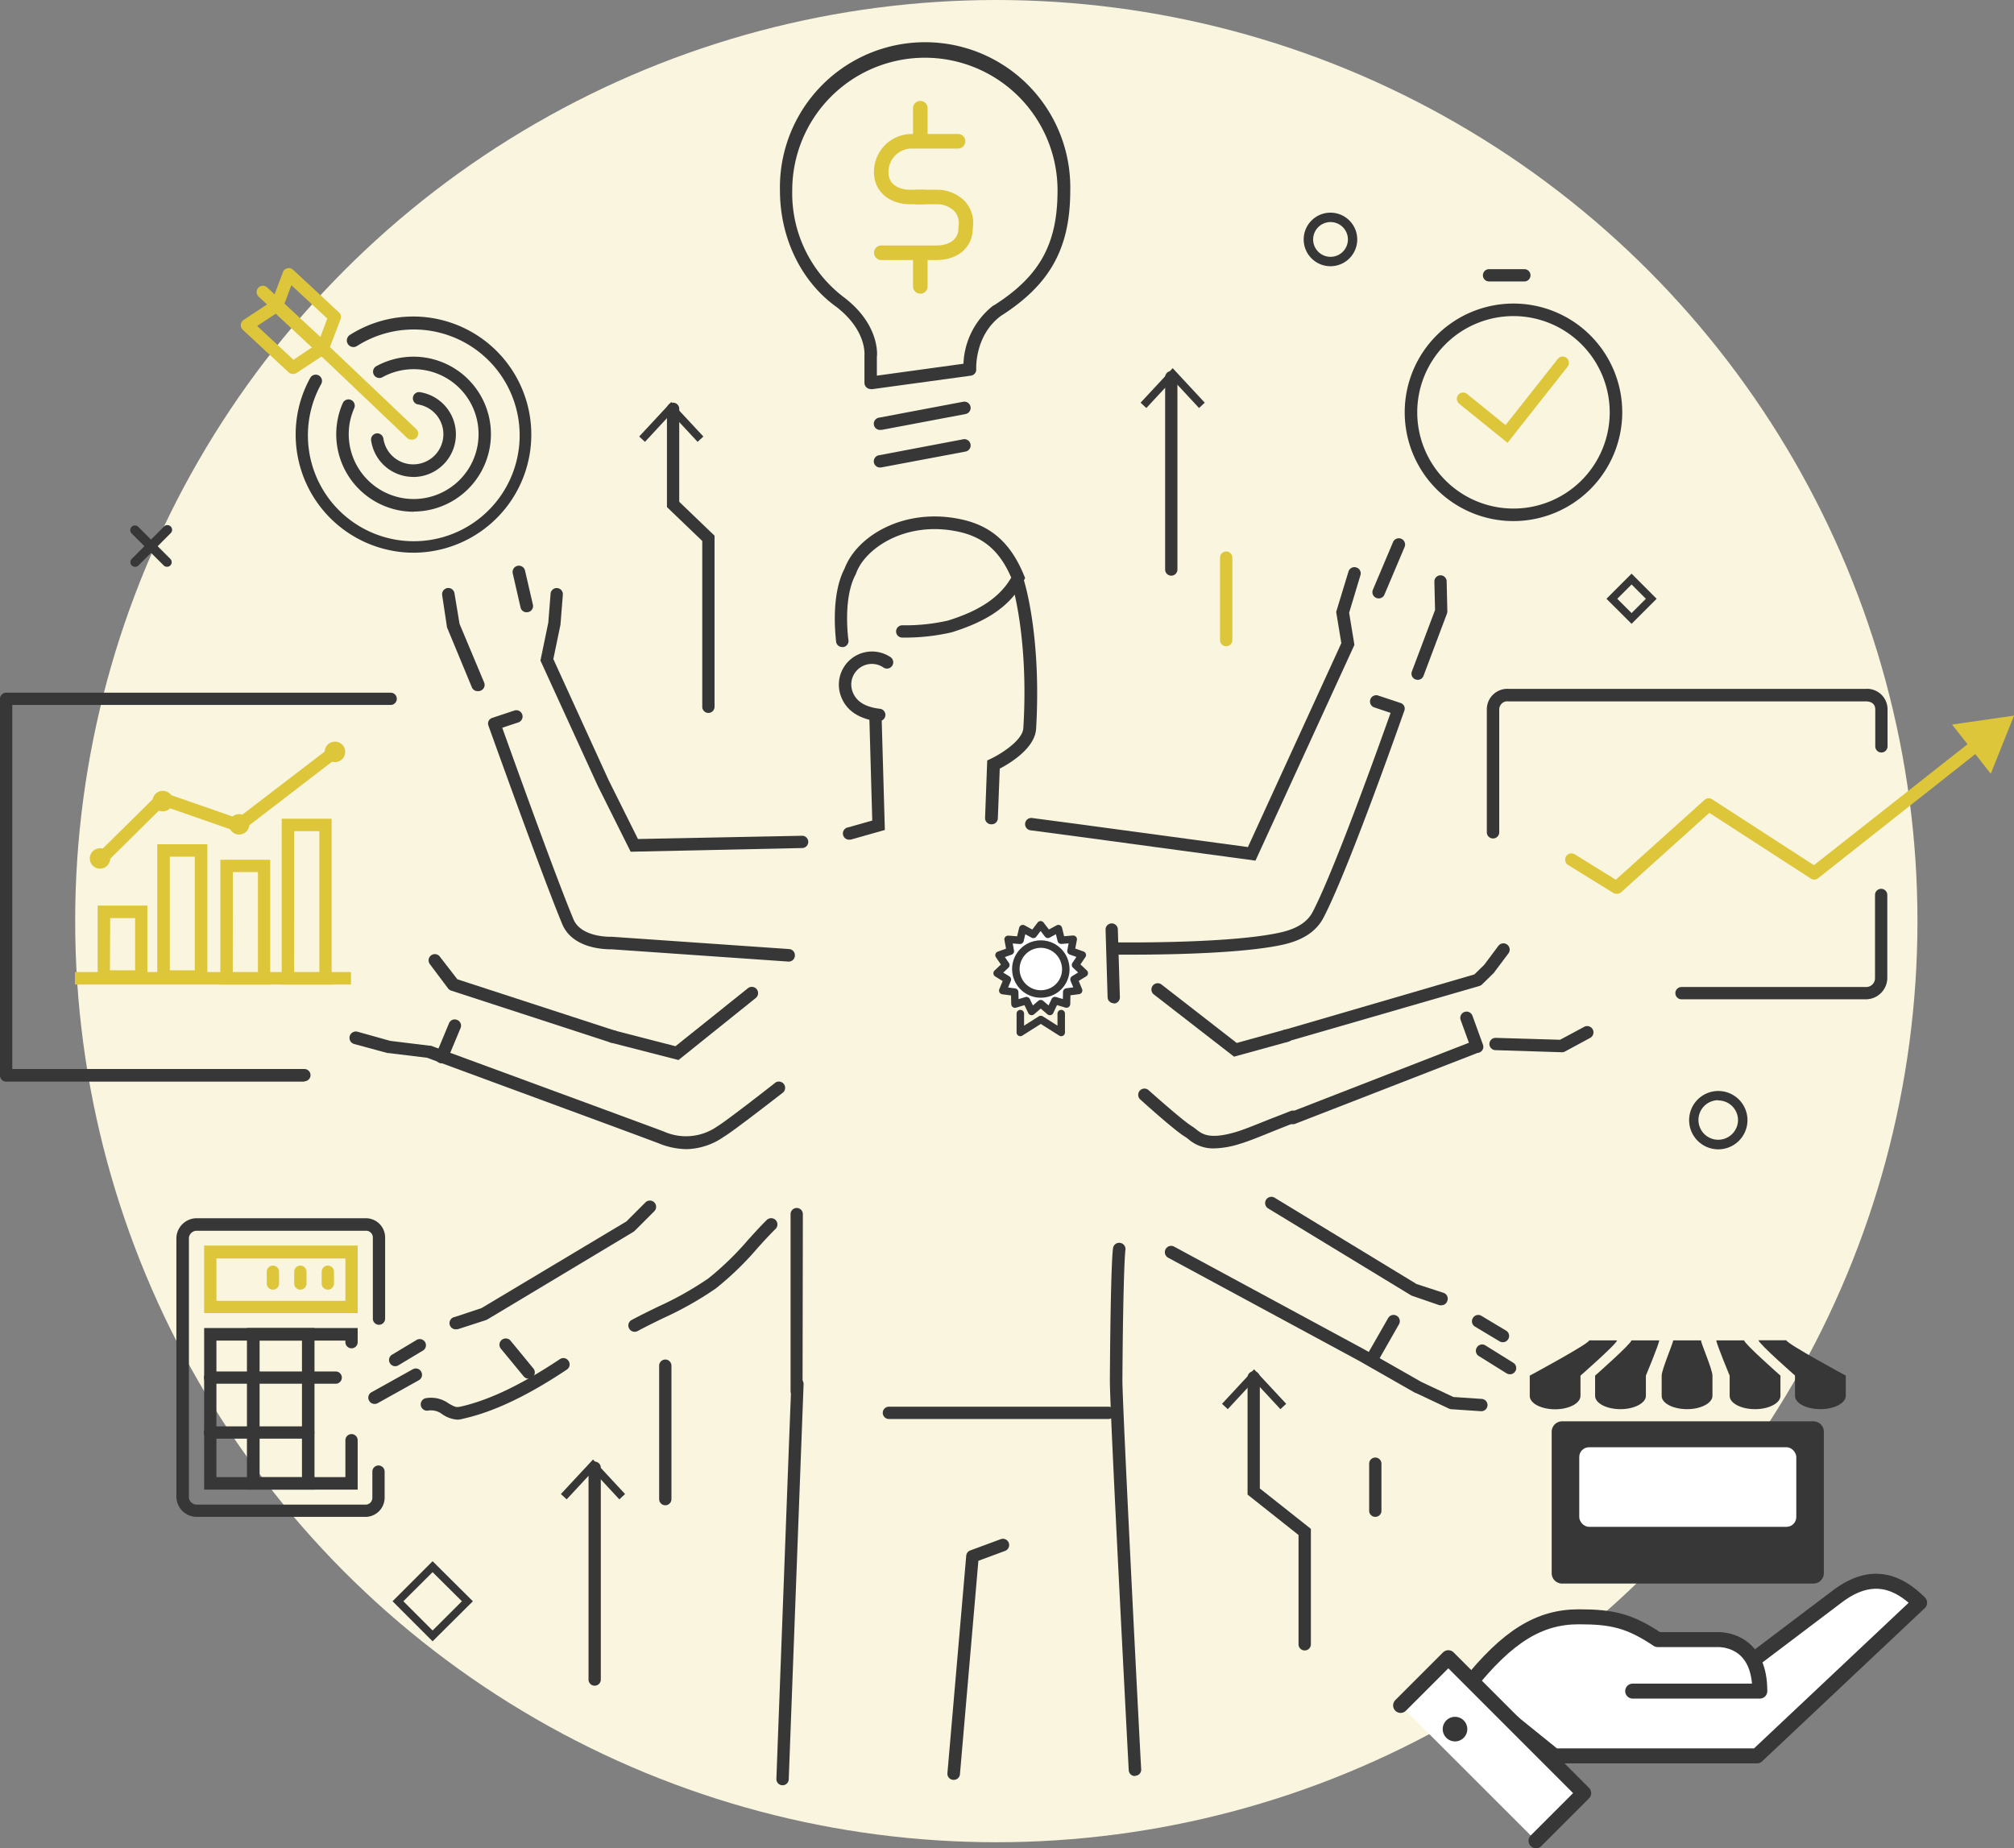 <svg xmlns="http://www.w3.org/2000/svg" width="327.94" height="300.96" viewBox="0 0 327.94 300.96"><rect x="0" y="0" width="327.94" height="300.96" fill="#808080" stroke="none"/><defs><style>.cls-1{fill:#f9f5df;}.cls-2{fill:none;}.cls-2,.cls-3,.cls-6{stroke:#373737;stroke-linecap:round;stroke-linejoin:round;}.cls-2,.cls-3{stroke-width:1.22px;}.cls-3,.cls-6,.cls-7{fill:#fff;}.cls-4{fill:#373737;}.cls-5{fill:#ddc639;}.cls-6{stroke-width:2.44px;}</style></defs><g id="レイヤー_2" data-name="レイヤー 2"><g id="デザイン"><circle class="cls-1" cx="162.23" cy="149.99" r="149.99"/><polyline class="cls-2" points="166.14 165.05 166.14 168.12 169.47 166.01 172.8 168.12 172.8 165.05"/><polygon class="cls-3" points="168.26 152.15 169.44 150.59 170.63 152.14 172.34 151.21 172.8 153.1 174.75 152.94 174.39 154.86 176.23 155.51 175.13 157.12 176.55 158.46 174.88 159.48 175.63 161.28 173.7 161.53 173.66 163.49 171.78 162.93 170.95 164.7 169.46 163.43 167.98 164.7 167.14 162.94 165.27 163.5 165.22 161.55 163.28 161.3 164.03 159.5 162.36 158.48 163.78 157.14 162.67 155.53 164.51 154.88 164.15 152.96 166.09 153.11 166.54 151.21 168.26 152.15"/><path class="cls-2" d="M170.38,161.75a4.06,4.06,0,1,1,3.05-4.86A4,4,0,0,1,170.38,161.75Z"/><path class="cls-4" d="M190.72,93.74a1,1,0,0,1-1-1V61.42a1,1,0,0,1,2,0v31.3A1,1,0,0,1,190.72,93.74Z"/><polygon class="cls-4" points="185.72 65.57 186.66 66.44 190.95 61.82 195.24 66.44 196.17 65.57 190.95 59.95 185.72 65.57"/><path class="cls-5" d="M199.66,105.23a1,1,0,0,1-1-1V90.8a1,1,0,0,1,2,0v13.41A1,1,0,0,1,199.66,105.23Z"/><path class="cls-4" d="M223.94,247a1,1,0,0,1-1-1v-7.66a1,1,0,1,1,2,0V246A1,1,0,0,1,223.94,247Z"/><path class="cls-4" d="M108.33,245.11a1,1,0,0,1-1-1V222.38a1,1,0,0,1,2,0v21.71A1,1,0,0,1,108.33,245.11Z"/><path class="cls-4" d="M216.65,43.35A4.36,4.36,0,1,1,221,39,4.36,4.36,0,0,1,216.65,43.35Zm0-7.19A2.83,2.83,0,1,0,219.48,39,2.83,2.83,0,0,0,216.65,36.16Z"/><path class="cls-4" d="M127.42,290.7h0a1,1,0,0,1-1-1.06l2-53.25.43-11.07a1,1,0,1,1,2,.08l-.42,11.07-2,53.25A1,1,0,0,1,127.42,290.7Z"/><path class="cls-4" d="M74.49,231.17a4.91,4.91,0,0,1-2.43-.85,3,3,0,0,0-2.29-.64,1,1,0,0,1-.47-2,4.91,4.91,0,0,1,3.77.86c.78.44,1.24.69,1.72.53a.19.19,0,0,1,.1,0c4.72-1.05,10-3.58,16.27-7.75a1,1,0,0,1,1.42.29,1,1,0,0,1-.29,1.41c-6.42,4.29-12,6.92-16.91,8A3.22,3.22,0,0,1,74.49,231.17Z"/><path class="cls-4" d="M103.34,216.86a1,1,0,0,1-.89-.53,1,1,0,0,1,.4-1.39c1.36-.73,2.83-1.45,4.24-2.14a53.33,53.33,0,0,0,8.25-4.63,48.42,48.42,0,0,0,6.44-6.24c1-1.1,2-2.23,3.07-3.27a1,1,0,0,1,1.44,1.44c-1,1-2,2.07-3,3.2a49.83,49.83,0,0,1-6.74,6.51,55.39,55.39,0,0,1-8.56,4.83c-1.46.71-2.84,1.38-4.16,2.1A1.07,1.07,0,0,1,103.34,216.86Z"/><path class="cls-4" d="M161.4,134.22h0a1,1,0,0,1-1-1.06l.35-9.33.57-.27c1.33-.62,5.18-2.89,5.31-5,.9-14.62-1.83-23.39-1.86-23.48a1,1,0,1,1,1.94-.62c.12.37,2.88,9.19,2,24.22-.2,3.2-4.33,5.65-5.92,6.48l-.31,8.11A1,1,0,0,1,161.4,134.22Z"/><path class="cls-4" d="M137.14,105.36a1,1,0,0,1-1-.87c0-.3-1-7.36,1.38-11.9,2-5.32,9.61-9.9,18.67-8.09,5.1,1,8.36,3.85,10.55,9.19l.18.43-.21.42c-2.54,5-7.6,7.11-11.73,8.42a34,34,0,0,1-8.07.86,1,1,0,0,1,0-2h.1a31.45,31.45,0,0,0,7.35-.77c3.62-1.14,8-3,10.3-7-1.92-4.42-4.6-6.68-8.88-7.53-8.49-1.7-15,2.89-16.38,6.85l-.06.15c-2.15,3.93-1.2,10.63-1.19,10.69a1,1,0,0,1-.86,1.16Z"/><path class="cls-4" d="M138.4,136.72a1,1,0,0,1-.28-2l3.91-1.11-.47-16.6a1,1,0,0,1,1-1.05h0a1,1,0,0,1,1,1l.52,18.19-5.44,1.54A.9.9,0,0,1,138.4,136.72Z"/><path class="cls-4" d="M143.12,117.47H143c-3.23-.41-5.29-1.83-6.12-4.24a5.4,5.4,0,0,1,3.35-6.85A5.43,5.43,0,0,1,145,107a1,1,0,1,1-1.15,1.69,3.35,3.35,0,0,0-5.06,3.84c.56,1.64,2,2.58,4.44,2.88a1,1,0,0,1-.12,2Z"/><path class="cls-4" d="M180.5,231.06H144.74a1,1,0,1,1,0-2H180.5a1,1,0,1,1,0,2Z"/><path class="cls-4" d="M74.36,216.45a1,1,0,0,1-.31-2L78.41,213,102,198.89l3.1-3.1a1,1,0,0,1,1.44,1.44l-3.19,3.19a1.56,1.56,0,0,1-.2.16L79.36,214.85l-.21.1-4.47,1.45A1.19,1.19,0,0,1,74.36,216.45Z"/><path class="cls-4" d="M22,92.3a.76.76,0,0,1-.54-1.3l5.2-5.22a.77.77,0,1,1,1.09,1.08l-5.21,5.22A.75.75,0,0,1,22,92.3Z"/><path class="cls-4" d="M27.19,92.29a.76.76,0,0,1-.54-.22l-5.21-5.2a.76.76,0,1,1,1.07-1.09L27.73,91a.76.76,0,0,1,0,1.08A.75.75,0,0,1,27.19,92.29Z"/><path class="cls-4" d="M96.83,274.49a1,1,0,0,1-1-1V239a1,1,0,0,1,2,0v34.5A1,1,0,0,1,96.83,274.49Z"/><polygon class="cls-4" points="91.33 243.28 92.27 244.15 96.56 239.53 100.85 244.15 101.78 243.28 96.56 237.66 91.33 243.28"/><path class="cls-4" d="M212.44,268.75a1,1,0,0,1-1-1v-17.8l-8.3-6.58V224.29a1,1,0,1,1,2,0v18.08l8.31,6.58v18.78A1,1,0,0,1,212.44,268.75Z"/><polygon class="cls-4" points="198.98 228.59 199.92 229.46 204.2 224.84 208.49 229.46 209.43 228.59 204.2 222.97 198.98 228.59"/><path class="cls-4" d="M115.35,116.09a1,1,0,0,1-1-1v-27l-5.75-5.52v-16a1,1,0,0,1,2,0V81.71l5.75,5.52v27.84A1,1,0,0,1,115.35,116.09Z"/><polygon class="cls-4" points="104.08 71.08 105.02 71.95 109.3 67.33 113.59 71.95 114.53 71.08 109.3 65.46 104.08 71.08"/><path class="cls-4" d="M204.43,140.14l-29.08-3.94-7.56-1a1,1,0,1,1,.27-2l7.56,1,27.58,3.73,15.21-33.2-.84-5.09,2-6.56a1,1,0,0,1,1.27-.68,1,1,0,0,1,.68,1.27l-1.84,6.11.86,5.23Z"/><path class="cls-4" d="M184.39,155.45h-2.71a1,1,0,0,1,0-2h0c.17,0,16.7.23,25.45-1.34,1.83-.33,5.22-.94,6.61-3.61,3.61-6.94,11-27.67,12.69-32.42l-2.66-.89a1,1,0,0,1,.65-1.93l3.64,1.21a1,1,0,0,1,.59.52,1,1,0,0,1,0,.79c-.37,1-9,25.71-13.15,33.66-1.85,3.56-6,4.31-8.06,4.67C200.65,155.3,189.51,155.45,184.39,155.45Z"/><path class="cls-4" d="M224.49,97.44a.88.88,0,0,1-.39-.08,1,1,0,0,1-.55-1.33l3.28-7.76a1,1,0,0,1,1.88.8l-3.28,7.75A1,1,0,0,1,224.49,97.44Z"/><path class="cls-4" d="M230.86,110.7a1.13,1.13,0,0,1-.36-.06,1,1,0,0,1-.6-1.31l3.77-10-.11-4.65a1,1,0,1,1,2,0l.11,4.85a1,1,0,0,1-.06.38L231.81,110A1,1,0,0,1,230.86,110.7Z"/><path class="cls-4" d="M181.35,163.36a1,1,0,0,1-1-1l-.33-11a1,1,0,0,1,1-1,1,1,0,0,1,1,1l.33,11a1,1,0,0,1-1,1.05Z"/><path class="cls-4" d="M102.69,138.69l-5.38-10.78L88,107.56l1.28-6.18.37-4.7a1,1,0,0,1,2,.16l-.39,4.89-1.16,5.59,9,19.71,4.78,9.59,26.73-.53a1,1,0,1,1,0,2Z"/><path class="cls-4" d="M128.48,156.58h-.08l-28.78-2c-.72,0-6.32.07-8.07-4.1-3.24-7.79-11.9-32-12-32.27a1,1,0,0,1,0-.79,1,1,0,0,1,.59-.52l3.61-1.2a1,1,0,1,1,.64,1.94l-2.61.86c1.66,4.64,8.74,24.35,11.6,31.2,1.27,3,6.1,2.84,6.15,2.84h.12l28.84,2a1,1,0,0,1,.94,1.08A1,1,0,0,1,128.48,156.58Z"/><path class="cls-4" d="M85.76,99.7a1,1,0,0,1-1-.79l-1.27-5.54a1,1,0,1,1,2-.46l1.28,5.54A1,1,0,0,1,86,99.67Z"/><path class="cls-4" d="M77.83,112.54a1,1,0,0,1-1-.63l-4-9.65a.79.79,0,0,1-.06-.22L72,96.93a1,1,0,0,1,2-.34l.83,5,4,9.54a1,1,0,0,1-.56,1.33A.84.84,0,0,1,77.83,112.54Z"/><path class="cls-4" d="M110.48,172.61l-11-2.83a1,1,0,0,1,.51-2l10,2.58,11.79-9.44a1,1,0,1,1,1.28,1.59Z"/><path class="cls-4" d="M129.73,227.5h0a1,1,0,0,1-1-1l0-28.8a1,1,0,0,1,1-1h0a1,1,0,0,1,1,1l-.05,28.8A1,1,0,0,1,129.73,227.5Z"/><path class="cls-4" d="M184.79,289.2a1,1,0,0,1-1-1c-.13-2.4-3.11-58.9-3.07-63.53.13-19.27.49-21.33.53-21.5a1,1,0,0,1,1.22-.77,1,1,0,0,1,.77,1.19c0,.15-.35,2.59-.48,21.09,0,4.58,3,62.82,3.06,63.41a1,1,0,0,1-1,1.07Z"/><path class="cls-4" d="M143.38,70a1,1,0,0,1-.19-2l13.65-2.58a1,1,0,0,1,.38,2L143.57,70Z"/><path class="cls-4" d="M143.38,76.12a1,1,0,0,1-.19-2l13.65-2.59a1,1,0,0,1,.38,2L143.57,76.1Z"/><path class="cls-4" d="M141.78,63.35a1,1,0,0,1-.67-.25,1,1,0,0,1-.35-.77V57.84c0-.16.35-4-4.48-7.8C130.47,45.91,127,38.77,127,31a23.64,23.64,0,1,1,47.27,0c0,9.42-3.28,15.34-11.31,20.45-4.28,3.2-4,8.6-4,8.65a1,1,0,0,1-.88,1.07l-16.14,2.21Zm1-5.35v3.17l14.1-1.94a12.66,12.66,0,0,1,4.86-9.48l.06,0c7.49-4.75,10.4-10,10.4-18.75A21.6,21.6,0,1,0,129,31a21.23,21.23,0,0,0,8.47,17.45C143,52.69,142.85,57.34,142.8,58Z"/><path class="cls-5" d="M150.42,33.26h-2.18c-3.49,0-5.93-2.14-5.93-5.21a6.16,6.16,0,0,1,5.93-6.23h7.86a1.19,1.19,0,0,1,0,2.37h-7.86a3.82,3.82,0,0,0-3.57,3.86c0,2.1,1.84,2.85,3.57,2.85h2.18a1.18,1.18,0,1,1,0,2.36Z"/><path class="cls-5" d="M152.51,42.34h-8.89a1.19,1.19,0,1,1,0-2.37h8.89c1.72,0,3.56-.75,3.56-2.84a1.09,1.09,0,0,1,0-.18,3,3,0,0,0-.6-2.49,3.94,3.94,0,0,0-3-1.2h-3.22a1.18,1.18,0,1,1,0-2.36h3.22a6.29,6.29,0,0,1,4.76,2,5.28,5.28,0,0,1,1.16,4.3C158.39,40.24,156,42.34,152.51,42.34Z"/><path class="cls-5" d="M149.85,23.62a1.18,1.18,0,0,1-1.18-1.18V17.52a1.19,1.19,0,0,1,2.37,0v4.92A1.18,1.18,0,0,1,149.85,23.62Z"/><path class="cls-5" d="M149.85,47.82a1.18,1.18,0,0,1-1.18-1.18V41.72a1.19,1.19,0,0,1,2.37,0v4.92A1.18,1.18,0,0,1,149.85,47.82Z"/><path class="cls-4" d="M279.79,187.15a4.75,4.75,0,1,1,4.75-4.75A4.75,4.75,0,0,1,279.79,187.15Zm0-8A3.22,3.22,0,1,0,283,182.4,3.21,3.21,0,0,0,279.79,179.19Z"/><path class="cls-4" d="M155.29,289.82h-.09a1,1,0,0,1-.93-1.1l3.06-35.39a1,1,0,0,1,.67-.87l4.95-1.83a1,1,0,0,1,.71,1.91l-4.35,1.61-3,34.74A1,1,0,0,1,155.29,289.82Z"/><path class="cls-4" d="M67.37,90a18.91,18.91,0,0,1-3.08-.25,19.24,19.24,0,0,1-15.91-22,18.83,18.83,0,0,1,2.14-6.22,1,1,0,0,1,1.78,1,17.24,17.24,0,1,0,5.8-6.17A1,1,0,0,1,57,54.52,19.23,19.23,0,1,1,67.37,90Z"/><path class="cls-4" d="M67.36,83.33a13.72,13.72,0,0,1-2-.16A12.62,12.62,0,0,1,54.91,68.71a12.39,12.39,0,0,1,.9-3.06,1,1,0,1,1,1.87.81A11,11,0,0,0,56.92,69a10.57,10.57,0,1,0,5.35-7.58,1,1,0,1,1-1-1.79,12.61,12.61,0,1,1,6.08,23.67Z"/><path class="cls-4" d="M67.32,77.66a7.14,7.14,0,0,1-1.12-.09,6.91,6.91,0,0,1-5.77-5.85,1,1,0,0,1,2-.29,4.91,4.91,0,1,0,5.65-5.57,1,1,0,1,1,.32-2,6.95,6.95,0,0,1-1.1,13.81Z"/><path class="cls-5" d="M67,71.59a1,1,0,0,1-.7-.28L51.51,57.23a1,1,0,1,1,1.41-1.48L67.74,69.83a1,1,0,0,1-.7,1.76Z"/><path class="cls-5" d="M52.59,57.67a1.07,1.07,0,0,1-.7-.27l-7.46-6.93a1,1,0,0,1-.26-1.1l1.9-5.06a1,1,0,0,1,.72-.63,1,1,0,0,1,.93.25l7.46,6.92A1,1,0,0,1,55.44,52l-1.9,5a1,1,0,0,1-.72.63A.91.91,0,0,1,52.59,57.67Zm-6.27-8.23,5.85,5.43,1.12-3-5.85-5.43Z"/><path class="cls-5" d="M47.69,60.89a1,1,0,0,1-.7-.27L39.53,53.7a1,1,0,0,1-.32-.83,1,1,0,0,1,.45-.77l4.78-3.16a1,1,0,0,1,1.26.1L53.16,56a1,1,0,0,1,.33.83,1.06,1.06,0,0,1-.46.77l-4.78,3.16A1,1,0,0,1,47.69,60.89Zm-5.82-7.81,5.92,5.5,3-2L44.9,51.08Z"/><path class="cls-5" d="M44.81,50.43a1,1,0,0,1-.69-.27l-2-1.85a1,1,0,0,1,1.38-1.51l2,1.86a1,1,0,0,1-.68,1.77Z"/><path class="cls-4" d="M64.37,222.47a1,1,0,0,1-.87-.49,1,1,0,0,1,.35-1.4l4-2.4a1,1,0,0,1,1,1.75l-4,2.4A1,1,0,0,1,64.37,222.47Z"/><path class="cls-4" d="M61,228.61a1,1,0,0,1-.89-.52,1,1,0,0,1,.39-1.39l6.7-3.73a1,1,0,0,1,1.39.4,1,1,0,0,1-.4,1.38l-6.7,3.74A1.11,1.11,0,0,1,61,228.61Z"/><path class="cls-4" d="M86.06,224.49a1,1,0,0,1-.79-.37l-3.71-4.5a1,1,0,1,1,1.58-1.3l3.7,4.5a1,1,0,0,1-.14,1.44A1,1,0,0,1,86.06,224.49Z"/><path class="cls-4" d="M241.18,229.79h-.07l-4.79-.32a1.12,1.12,0,0,1-.36-.09l-5.43-2.56-.07,0-9.26-5.28-31-16.75a1,1,0,1,1,1-1.79l31,16.76,9.24,5.27,5.22,2.45,4.6.31a1,1,0,0,1,.95,1.08A1,1,0,0,1,241.18,229.79Z"/><path class="cls-4" d="M234.71,212.54a1.12,1.12,0,0,1-.31,0L229.93,211a1.36,1.36,0,0,1-.21-.1l-23.23-14.13a1,1,0,0,1,1.06-1.74l23.12,14.06,4.36,1.42a1,1,0,0,1,.65,1.28A1,1,0,0,1,234.71,212.54Z"/><path class="cls-4" d="M200.94,172.06l-13.06-10.13a1,1,0,1,1,1.26-1.61l12.24,9.51,7.85-2.17a1,1,0,0,1,1.26.72,1,1,0,0,1-.72,1.25Z"/><path class="cls-4" d="M197.67,187a6.16,6.16,0,0,1-4.16-1.5,5,5,0,0,0-.55-.4c-1.69-1-7.06-5.86-7.29-6.07a1,1,0,1,1,1.36-1.51c1.52,1.36,5.73,5.06,7,5.84a7,7,0,0,1,.74.53c1,.8,2.2,1.71,6.53.42,1.13-.33,3.16-1.15,5.12-1.94,1.29-.51,2.61-1,3.75-1.47a1,1,0,1,1,.71,1.91c-1.11.41-2.42.94-3.7,1.45-2.09.85-4.08,1.65-5.3,2A14.88,14.88,0,0,1,197.67,187Z"/><path class="cls-4" d="M244.7,218.56a1.07,1.07,0,0,1-.52-.14l-4-2.4a1,1,0,0,1-.35-1.4,1,1,0,0,1,1.4-.35l4,2.4a1,1,0,0,1,.35,1.39A1,1,0,0,1,244.7,218.56Z"/><path class="cls-4" d="M245.86,223.78a1.08,1.08,0,0,1-.54-.15l-4.51-2.81a1,1,0,0,1-.33-1.41,1,1,0,0,1,1.41-.32l4.51,2.81a1,1,0,0,1,.33,1.4A1,1,0,0,1,245.86,223.78Z"/><path class="cls-4" d="M223.66,221.85a1,1,0,0,1-.51-.13,1,1,0,0,1-.38-1.39l3.26-5.7a1,1,0,1,1,1.77,1l-3.25,5.7A1,1,0,0,1,223.66,221.85Z"/><path class="cls-4" d="M49.56,176.13H1a1,1,0,0,1-1-1V113.79a1,1,0,0,1,1-1H63.61a1,1,0,0,1,0,2H2v59.28H49.56a1,1,0,0,1,0,2Z"/><path class="cls-4" d="M99.74,169.81a1.13,1.13,0,0,1-.32-.05l-25.88-8.43A1.11,1.11,0,0,1,73,161L70,157a1,1,0,1,1,1.61-1.24l2.86,3.7,25.58,8.33a1,1,0,0,1-.31,2Z"/><path class="cls-4" d="M111.86,187.12a12.27,12.27,0,0,1-4.44-.88c-2.53-1-35.68-13.16-37.87-14l-6.32-.77-.15,0L57.67,170a1,1,0,1,1,.55-2l5.33,1.49,6.36.78.23,0c1.44.53,35.39,13,38,14a8.85,8.85,0,0,0,8.63-.84l.16-.1c1.24-.77,6.61-4.89,9.27-7a1,1,0,1,1,1.25,1.61c-.31.24-7.8,6.07-9.46,7.09l-.15.09A11,11,0,0,1,111.86,187.12Z"/><path class="cls-5" d="M24,160H15.9V147.46H24Zm-6.1-2H22v-8.5H17.94Z"/><path class="cls-5" d="M33.76,160H25.61V137.47h8.15Zm-6.11-2h4.07V139.5H27.65Z"/><path class="cls-5" d="M44,160.32H35.88V140H44Zm-6.1-2H42V142H37.92Z"/><path class="cls-5" d="M54,160.32H45.87v-27H54Zm-6.1-2H52V135.34H47.91Z"/><path class="cls-5" d="M17,140.77l-1.43-1.45,10.13-10a1,1,0,0,1,1.05-.23l11.94,4.15,15.18-11.63,1.24,1.62-15.62,12a1,1,0,0,1-1,.15l-11.86-4.13Z"/><rect class="cls-5" x="12.2" y="158.28" width="44.95" height="2.04"/><path class="cls-5" d="M56.2,122.53a1.65,1.65,0,0,1-1.76,1.56,1.66,1.66,0,0,1,.2-3.32A1.65,1.65,0,0,1,56.2,122.53Z"/><path class="cls-5" d="M40.59,134.33A1.66,1.66,0,1,1,39,132.57,1.65,1.65,0,0,1,40.59,134.33Z"/><path class="cls-5" d="M28.17,130.54a1.67,1.67,0,1,1-1.56-1.76A1.66,1.66,0,0,1,28.17,130.54Z"/><path class="cls-5" d="M17.94,139.9a1.66,1.66,0,1,1-1.56-1.77A1.67,1.67,0,0,1,17.94,139.9Z"/><path class="cls-4" d="M209.5,169.67a1,1,0,0,1-.28-2l30.85-9,1.6-1.56,2.31-3.09a1,1,0,0,1,1.64,1.22l-2.36,3.15a.43.43,0,0,1-.11.12l-1.84,1.8a1,1,0,0,1-.42.24l-31.1,9A1.45,1.45,0,0,1,209.5,169.67Z"/><path class="cls-4" d="M210.51,183.06a1,1,0,0,1-.95-.65,1,1,0,0,1,.58-1.32l29.61-11.51a1,1,0,0,1,.74,1.91L210.88,183A.94.94,0,0,1,210.51,183.06Z"/><path class="cls-4" d="M254.27,171.34h0L243.49,171a1,1,0,0,1,.06-2l10.48.31,3.91-2.1a1,1,0,0,1,1,1.79l-4.15,2.24A1,1,0,0,1,254.27,171.34Z"/><path class="cls-5" d="M263.21,145.54a1,1,0,0,1-.53-.15l-7.34-4.54a1,1,0,1,1,1.07-1.74l6.69,4.14,14.45-13a1,1,0,0,1,1.23-.1l16.58,10.73,26.2-20.63a1,1,0,1,1,1.27,1.6L296.05,143a1,1,0,0,1-1.19.06l-16.53-10.7-14.44,13A1,1,0,0,1,263.21,145.54Z"/><polygon class="cls-5" points="324.16 125.99 327.94 116.53 317.85 117.98 324.16 125.99"/><path class="cls-4" d="M243.1,136.53a1,1,0,0,1-1-1v-20a3.34,3.34,0,0,1,3.53-3.36H303.8a3.34,3.34,0,0,1,3.55,3.36v6a1,1,0,0,1-2,0v-6c0-1-.78-1.32-1.51-1.32H245.61a1.32,1.32,0,0,0-1.49,1.32v20A1,1,0,0,1,243.1,136.53Z"/><path class="cls-4" d="M303.8,162.72h-30a1,1,0,1,1,0-2h30a1.44,1.44,0,0,0,1.51-1.48V145.73a1,1,0,1,1,2,0V159.2A3.5,3.5,0,0,1,303.8,162.72Z"/><path class="cls-4" d="M59.63,247H32a3.32,3.32,0,0,1-3.28-3.18V201.55A3.32,3.32,0,0,1,32,198.37H59.63a3.14,3.14,0,0,1,3.08,3.18v13.17a1,1,0,0,1-2,0V201.55a1.1,1.1,0,0,0-1-1.14H32a1.28,1.28,0,0,0-1.24,1.14v42.31A1.28,1.28,0,0,0,32,245H59.63a1.1,1.1,0,0,0,1-1.14v-4.23a1,1,0,0,1,2,0v4.23A3.14,3.14,0,0,1,59.63,247Z"/><path class="cls-5" d="M48.91,210a1,1,0,0,1-1-1v-1.92a1,1,0,0,1,2,0V209A1,1,0,0,1,48.91,210Z"/><path class="cls-5" d="M44.44,210a1,1,0,0,1-1-1v-1.92a1,1,0,0,1,2,0V209A1,1,0,0,1,44.44,210Z"/><path class="cls-5" d="M53.38,210a1,1,0,0,1-1-1v-1.92a1,1,0,1,1,2,0V209A1,1,0,0,1,53.38,210Z"/><path class="cls-4" d="M58.24,242.56h-25V216.25h25v2.3a1,1,0,1,1-2,0v-.26h-21v22.23h21v-6a1,1,0,0,1,2,0Z"/><path class="cls-4" d="M51.21,242.56h-11V216.25h11Zm-8.94-2h6.9V218.29h-6.9Z"/><path class="cls-4" d="M54.66,225.32H34.22a1,1,0,0,1,0-2H54.66a1,1,0,0,1,0,2Z"/><path class="cls-4" d="M50.19,234.26h-16a1,1,0,0,1,0-2h16a1,1,0,0,1,0,2Z"/><path class="cls-5" d="M58.24,213.82h-25v-11h25Zm-23-2h21v-6.9h-21Z"/><path class="cls-4" d="M70.44,267.26l-6.52-6.52,6.52-6.52L77,260.74Zm-4.76-6.52,4.76,4.76,4.77-4.76L70.44,256Z"/><path class="cls-4" d="M265.67,101.58l-4.09-4.08,4.09-4.09,4.08,4.09Zm-2.33-4.08,2.33,2.33L268,97.5l-2.33-2.33Z"/><path class="cls-4" d="M246.44,84.85a17.71,17.71,0,1,1,17.71-17.71A17.74,17.74,0,0,1,246.44,84.85Zm0-33.38a15.67,15.67,0,1,0,15.67,15.67A15.69,15.69,0,0,0,246.44,51.47Z"/><path class="cls-5" d="M245.47,72.11l-7.87-6.37a1,1,0,0,1,1.28-1.59l6.27,5.07,8.5-10.77a1,1,0,0,1,1.6,1.26Z"/><path class="cls-4" d="M248.21,45.83h-5.75a1,1,0,0,1,0-2h5.75a1,1,0,0,1,0,2Z"/><path class="cls-4" d="M240.54,171.45a1,1,0,0,1-1-.67l-1.7-4.69a1,1,0,0,1,1.92-.69l1.7,4.68a1,1,0,0,1-1,1.37Z"/><path class="cls-4" d="M71.92,173.15a.88.88,0,0,1-.39-.08,1,1,0,0,1-.55-1.33l2.13-5.11a1,1,0,0,1,1.33-.55,1,1,0,0,1,.55,1.33l-2.13,5.11A1,1,0,0,1,71.92,173.15Z"/><path class="cls-6" d="M286.23,269.74s7.76-5.87,13-9.83c5.55-4.17,9.87-2.4,13.34,1.07l-26.48,24.94h-33L239,274.54c6.51-8.16,11.67-11.27,18.09-11.27,5.38,0,8.24.63,12.83,3.71h9.84c1.58,0,6.79.71,6.79,8.39H265.85"/><polyline class="cls-6" points="228.06 277.7 235.83 269.93 257.87 291.98 250.11 299.74"/><path class="cls-4" d="M235.49,280.16a2,2,0,1,0,2.86,0A2,2,0,0,0,235.49,280.16Z"/><path class="cls-4" d="M254.37,257.86h40.9a1.71,1.71,0,0,0,1.71-1.71v-23a1.71,1.71,0,0,0-1.71-1.71h-40.9a1.7,1.7,0,0,0-1.71,1.71v23A1.7,1.7,0,0,0,254.37,257.86Z"/><path class="cls-4" d="M274.71,229.46c2.28,0,4.13-1,4.13-2.17V224c0-1-1.87-5.29-1.87-5.74h-4.53c0,.45-1.87,4.75-1.87,5.74v3.31C270.57,228.49,272.42,229.46,274.71,229.46Z"/><path class="cls-4" d="M259.73,227.29c0,1.2,1.85,2.17,4.13,2.17s4.14-1,4.14-2.17V224s2.17-5.21,2.17-5.74h-4.53c0,.53-5.91,5.74-5.91,5.74Z"/><path class="cls-4" d="M257.35,227.29V224s5.95-5.21,5.95-5.74h-4.53c0,.53-9.68,5.74-9.68,5.74v3.31c0,1.2,1.85,2.17,4.13,2.17S257.35,228.49,257.35,227.29Z"/><path class="cls-4" d="M281.64,227.29c0,1.2,1.85,2.17,4.14,2.17s4.13-1,4.13-2.17V224s-5.91-5.21-5.91-5.74h-4.53c0,.53,2.17,5.74,2.17,5.74Z"/><path class="cls-4" d="M290.87,218.24h-4.53c0,.53,5.94,5.74,5.94,5.74v3.31c0,1.2,1.85,2.17,4.14,2.17s4.13-1,4.13-2.17V224S290.87,218.77,290.87,218.24Z"/><rect class="cls-7" x="257.15" y="235.66" width="35.34" height="12.96" rx="1.59"/></g></g></svg>